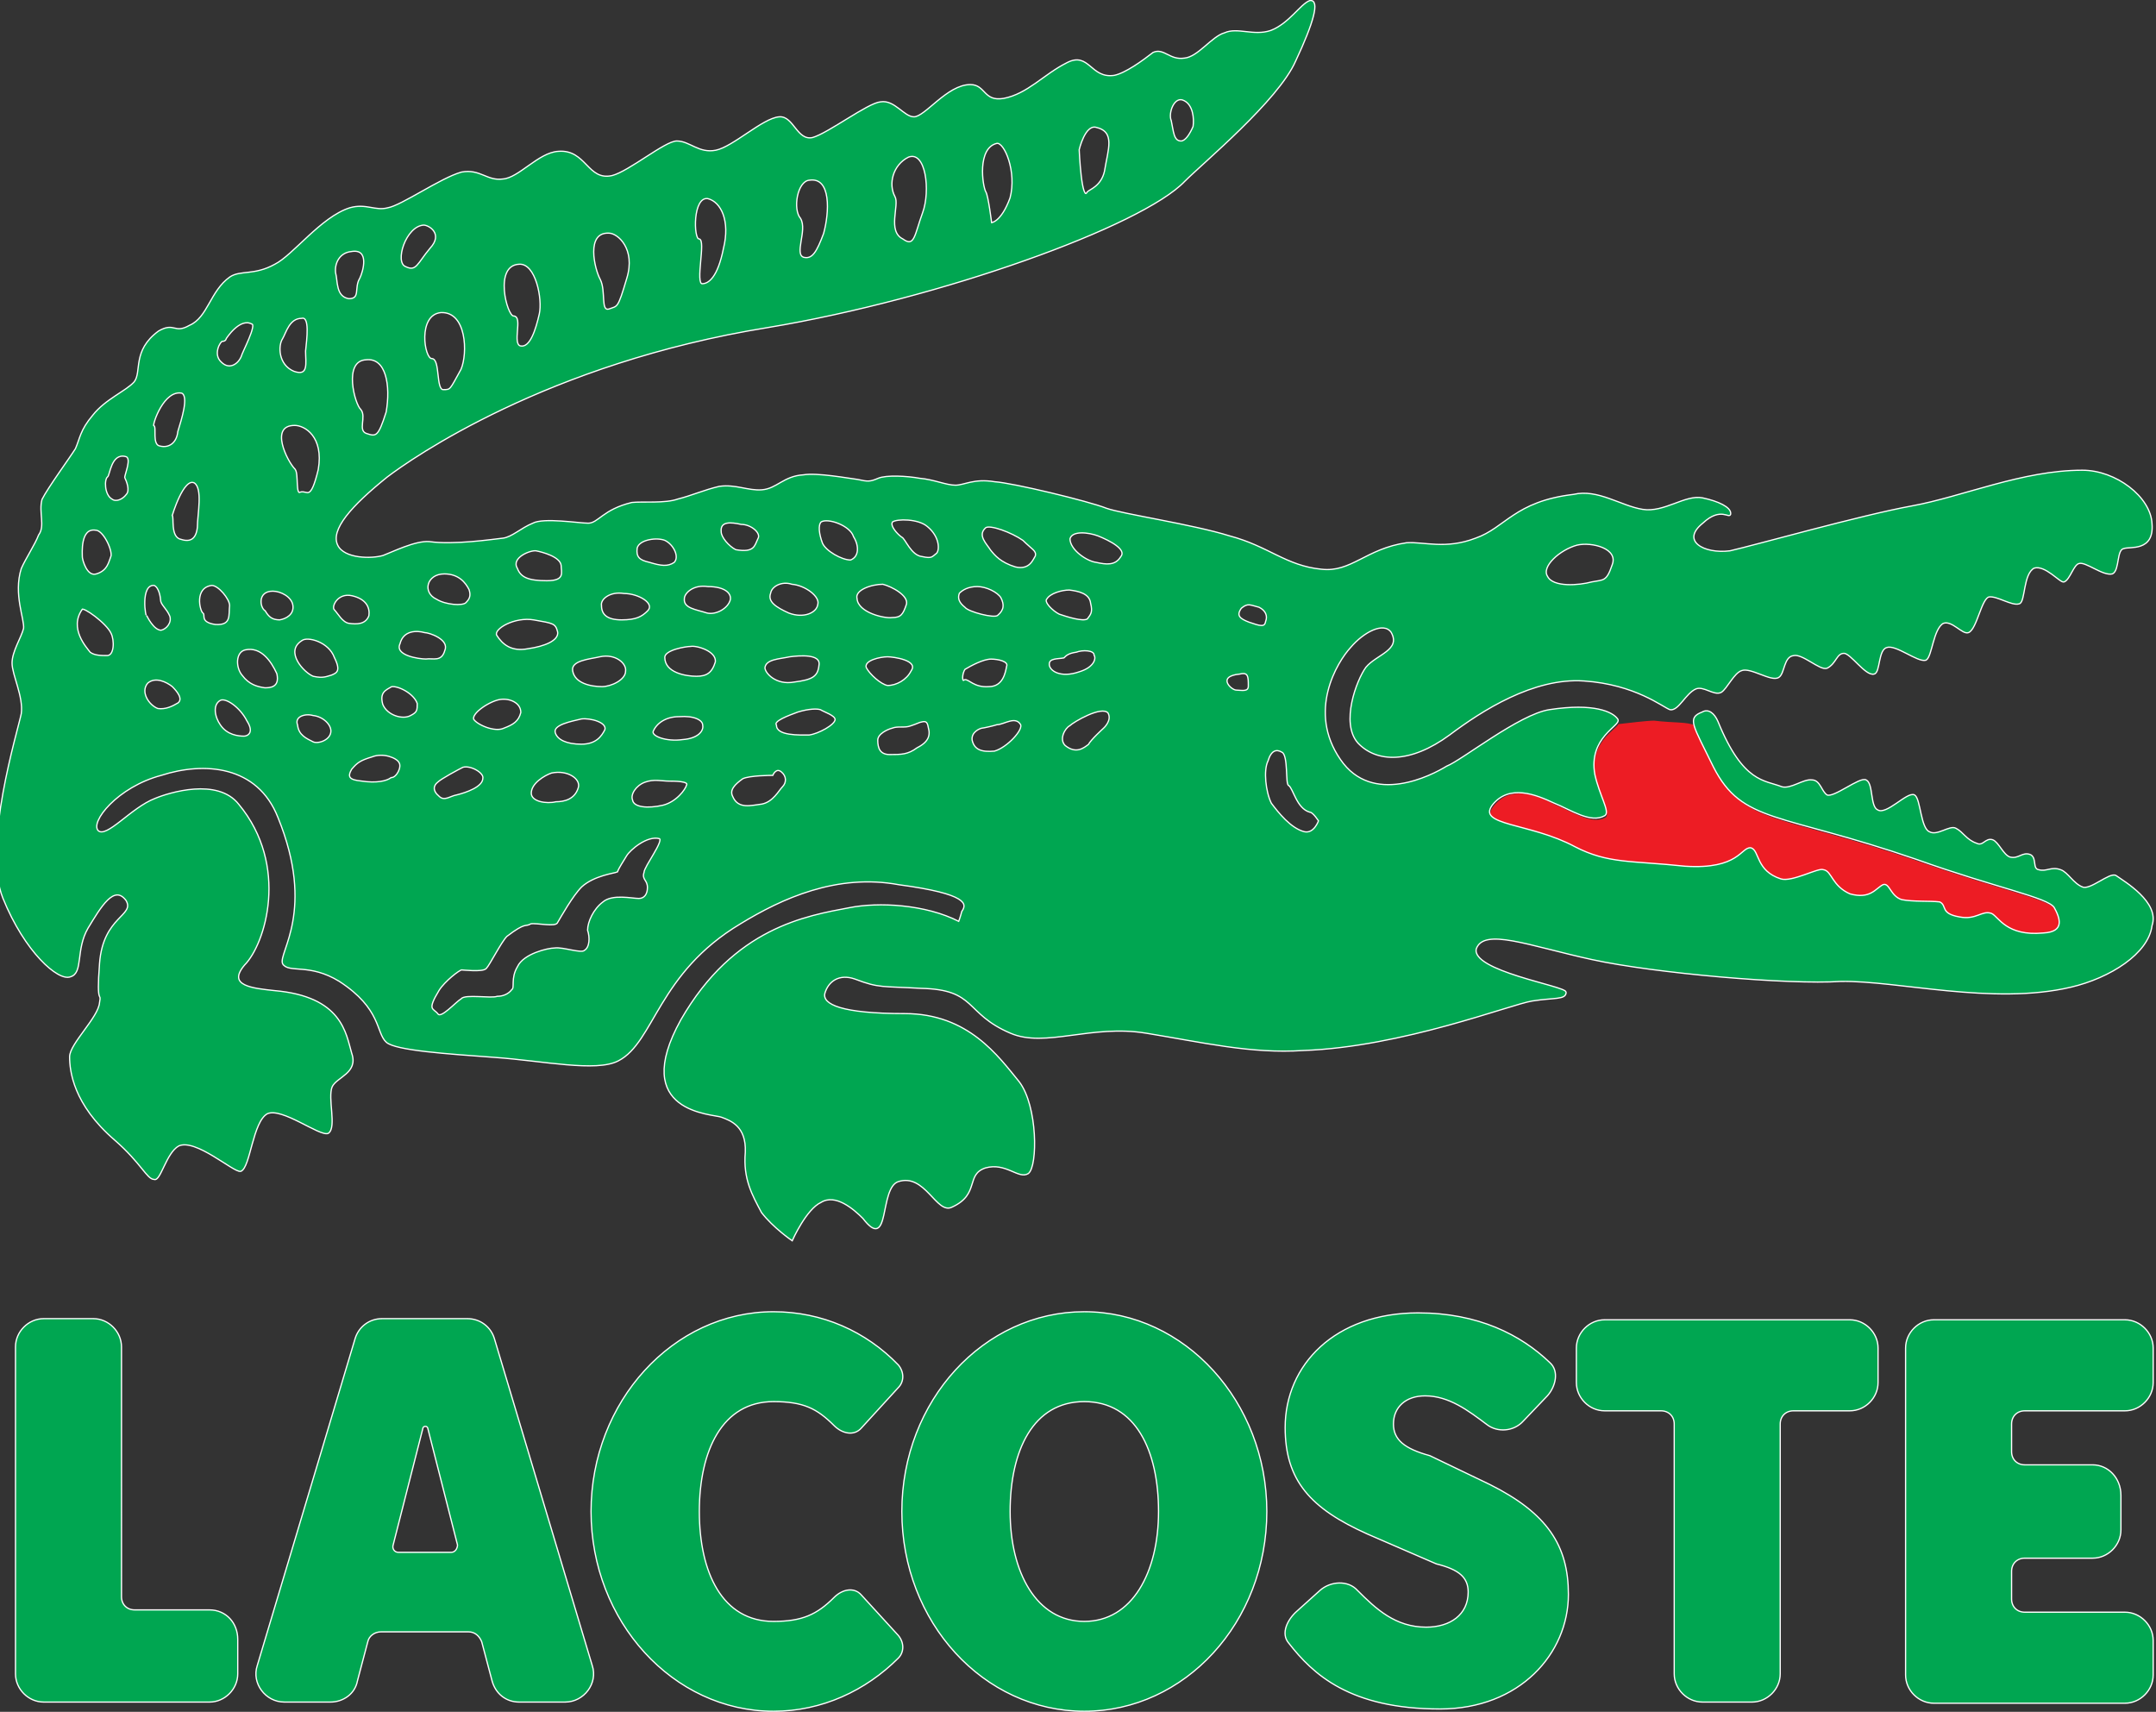 <?xml version="1.0" encoding="utf-8"?>
<!-- Generator: Adobe Illustrator 27.0.0, SVG Export Plug-In . SVG Version: 6.00 Build 0)  -->
<svg version="1.1" id="Layer_1" xmlns="http://www.w3.org/2000/svg" xmlns:xlink="http://www.w3.org/1999/xlink" x="0px" y="0px"
	 viewBox="0 0 187.3 148.7" style="enable-background:new 0 0 187.3 148.7;" xml:space="preserve">
<rect x="0" y="0" width="187.3" height="148.7" fill="#333333" stroke="none"/>
<style type="text/css">
	.st0{fill-rule:evenodd;clip-rule:evenodd;fill:#ED1C24;}
	.st1{fill:none;stroke:#FFFFFF;stroke-width:0.216;stroke-miterlimit:2.613;}
	.st2{fill-rule:evenodd;clip-rule:evenodd;fill:#00A651;}
</style>
<g>
	<path class="st0" d="M143.7,62.6c-0.6,0-2.2,0.2-3.1,0.3c-0.2,0.5-2.6,1.6-2,4.6c0.4,1.8,1.3,3.2,0.9,3.5c-1.2,0.7-2.9-0.5-4.4-1.1
		c-1.5-0.8-3.9-1.8-5.4,0.2c-1.3,1.8,3.3,1.6,7.2,3.7c2.9,1.5,4.9,1.2,9.6,1.7c4.7,0.3,4.9-1.7,5.7-1.6c0.7,0.2,0.4,2,2.6,2.7
		c1,0.3,3.3-1,3.7-0.8c0.7,0.1,0.7,1.4,2.3,2.1c1.8,0.5,2.3-0.5,2.9-0.8c0.5-0.3,0.6,1,1.6,1.3c1,0.2,2.5,0.1,3.3,0.2
		c0.6,0.3,0,1,1.7,1.3c1.5,0.3,2-0.6,2.8-0.3c0.6,0.3,1.3,1.9,4.5,1.7c2-0.2,1.5-1.4,1-2.3c-0.6-0.9-4.9-1.7-12-4.2
		c-11.9-4.1-15.1-3.1-17.6-8c-1-2-1.6-3.1-1.8-3.8C146.6,62.7,145.3,62.8,143.7,62.6L143.7,62.6z"/>
	<path class="st1" d="M183.8,76.1c-0.5-0.3-2.2,1.3-2.9,1c-0.8-0.3-1.3-1.3-1.9-1.5c-0.8-0.3-1.2,0.2-1.9,0c-0.6-0.1-0.2-1-0.7-1.3
		c-0.7-0.3-1,0.4-1.8,0.2c-0.6-0.2-1-1.3-1.5-1.5c-0.6-0.2-0.8,0.6-1.4,0.3c-0.9-0.3-1.2-1-1.8-1.3c-0.5-0.3-1.6,0.7-2.3,0.3
		c-0.8-0.3-0.8-2.9-1.3-3.2c-0.6-0.3-2.4,1.8-3.2,1.3c-0.7-0.3-0.4-2.3-1-2.6c-0.5-0.3-2.8,1.6-3.4,1.3c-0.5-0.3-0.6-1.3-1.3-1.3
		c-0.7-0.1-1.8,0.8-2.6,0.6c-1.5-0.6-3.4-0.3-5.6-5.7c-0.3-0.7-0.8-1.1-1.3-0.8c-1.3,0.5-0.8,1,1,4.7c2.5,4.9,5.7,3.9,17.6,8
		c7,2.5,11.4,3.3,12,4.2c0.5,0.9,1,2.2-1,2.3c-3.2,0.3-3.9-1.4-4.5-1.7c-0.8-0.3-1.3,0.6-2.8,0.3c-1.7-0.3-1.1-1-1.7-1.3
		c-0.8-0.1-2.3,0-3.3-0.2c-1-0.3-1.1-1.5-1.6-1.3c-0.6,0.3-1.1,1.3-2.9,0.8c-1.6-0.7-1.6-2-2.3-2.1c-0.4-0.2-2.7,1.1-3.7,0.8
		c-2.2-0.7-1.9-2.5-2.6-2.7c-0.8-0.1-1,1.9-5.7,1.6c-4.7-0.5-6.7-0.2-9.6-1.7c-3.9-2.1-8.6-1.8-7.2-3.7c1.5-1.9,3.9-0.9,5.4-0.2
		c1.5,0.6,3.2,1.8,4.4,1.1c0.4-0.3-0.5-1.7-0.9-3.5c-0.6-3.3,2.3-4.3,2-4.8c-0.4-0.6-2-1.4-5.9-0.8c-2.6,0.4-7.6,4.4-8.9,4.9
		c-1.3,0.8-6.5,3.5-9.3-0.6c-2.9-4.2-0.3-8.5,0.9-9.8c1.1-1.3,2.9-2.3,3.6-1.3c0.9,1.6-1.3,2-2.2,3.1c-0.8,1.1-2.2,4.8-0.7,6.5
		c1.6,1.7,4.5,1.8,7.9-0.7c2.8-2.1,7.3-5,11.7-4.7c4.5,0.3,6.9,2.3,7.5,2.5c0.7,0.1,1.3-1.4,2.2-1.8c0.7-0.3,1.6,0.6,2.2,0.3
		c0.5-0.3,1.1-1.7,1.8-1.9c0.8-0.3,2.6,1,3.2,0.6c0.5-0.3,0.4-1.8,1.3-1.9c0.8-0.2,2.3,1.3,2.9,1.1c0.8-0.4,0.8-1.3,1.5-1.3
		c0.6,0,1.9,2,2.6,1.8c0.5-0.1,0.3-2.1,1.1-2.3c0.8-0.3,2.7,1.3,3.4,1.1c0.5-0.3,0.6-2.7,1.5-3.2c0.8-0.3,1.7,1,2.2,0.8
		c0.7-0.3,1.1-3,1.8-3.1c0.7-0.1,2,0.8,2.6,0.6c0.5-0.1,0.3-2.6,1.3-3.1c1-0.3,2.3,1.3,2.6,1.2c0.5-0.2,0.8-1.5,1.3-1.6
		c0.6-0.2,2.1,1.1,2.9,0.9c0.6-0.3,0.3-2.1,1-2.2c0.5-0.2,2.6,0.3,2.4-2.1c-0.1-2.3-3.1-4.6-6-4.6c-5.2,0-10.4,2.3-14.8,3.1
		c-4.4,0.8-13.6,3.4-15.8,3.9c-2.3,0.3-4.4-0.9-2.4-2.5c1.6-1.5,2.4-0.3,2.4-0.8c0-0.5-1-1-2.4-1.3c-1.5-0.3-3.3,1.3-5.2,1
		c-1.9-0.3-3.9-1.8-6-1.3c-5.1,0.6-5.9,2.9-8.5,3.8c-2.6,1-4.5,0.3-6,0.4c-3.5,0.5-4.8,2.6-7.4,2.3c-3.1-0.3-4.6-2-8-2.9
		c-3.2-1-9.3-1.9-10.7-2.4c-1.5-0.6-8.1-2.2-9.7-2.3c-1.8-0.3-2.6,0.3-3.4,0.3c-0.8,0-1.9-0.5-3.1-0.6c-1.1-0.2-2.9-0.3-3.6,0
		c-0.7,0.3-0.9,0.3-1.8,0.1c-0.8-0.1-3.5-0.6-4.7-0.4c-1.7,0.1-2.3,1.2-3.6,1.3c-1.2,0.1-2.3-0.5-3.7-0.3c-1.3,0.3-2.4,0.8-3.6,1.1
		c-1.1,0.4-3.1,0.2-4,0.3c-2.5,0.6-2.9,1.8-3.8,1.8c-0.8,0-3.9-0.5-4.8,0c-1,0.4-1.8,1.2-2.6,1.3c-0.9,0.1-4.3,0.6-6.4,0.3
		c-1.2-0.1-3.2,0.9-4,1.2c-1,0.3-3.4,0.3-4-0.9c-0.7-1.4,1.2-3.5,4.3-6c2.1-1.6,13.9-9.9,33.1-13c15-2.5,32.5-8.8,36.2-12.7
		c1.6-1.6,8.1-7,9.6-10.4c1.6-3.4,2.1-5.3,1.3-5.2c-0.8,0.3-1.8,2-3.4,2.6c-1.5,0.5-2.9-0.3-4,0.2c-1.1,0.3-2.3,2.1-3.5,2.2
		c-1.3,0.2-1.8-0.9-2.7-0.5c-0.9,0.7-2.4,1.8-3.4,2c-2.1,0.3-2.2-2.1-4.1-1.1c-2,1-3.4,2.7-5.5,3.1c-1.8,0.3-1.6-1.2-2.9-1.2
		c-2,0-3.9,2.8-4.9,2.8c-0.9,0-1.7-1.5-2.9-1.3c-1.1,0.1-4.5,2.7-5.9,3.1c-1.4,0.3-1.7-1.9-2.9-1.8c-1.4,0.1-4,2.6-5.5,2.9
		c-1.5,0.3-2.3-0.8-3.4-0.8c-1,0-4.1,2.6-5.6,3c-2.2,0.5-2.3-2.3-4.7-2.1c-1.7,0.1-3.4,2.3-4.8,2.4c-1.4,0.2-2-0.9-3.6-0.6
		c-1.8,0.5-5.2,2.9-6.4,3.1c-1.1,0.3-1.9-0.4-3.3,0c-2.5,0.8-4.9,4.1-6.5,4.9c-1.8,1-3,0.5-3.9,1.1c-1.7,1.2-1.9,3.5-3.5,4.2
		c-1.4,0.8-1.3-0.3-2.7,0.5c-2.3,1.7-1.4,3.5-2.1,4.4c-0.7,0.8-2.5,1.5-3.6,2.9c-1.1,1.3-1.1,2-1.5,2.9c-0.5,0.8-2.4,3.4-2.9,4.4
		c-0.3,1.1,0.3,2.3-0.3,3.1c-0.3,0.8-1.1,2-1.5,2.9c-0.7,2.2,0.3,4.4,0.2,5.2c-0.2,0.8-1,2-1,3c0,1,1,2.9,0.8,4.4
		c-0.3,1.5-3.4,11.5-1.6,16c1.9,4.7,4.8,7.2,5.8,6.8c1.1-0.3,0.4-2.3,1.5-4.2c1.1-1.8,2.3-3.9,3.4-2.4c0.8,1.4-2,1.4-2.3,5.5
		c-0.3,3.9,0.2,2.3,0,3.4c-0.1,1.3-2.6,3.6-2.6,4.7c0,1.2,0.3,4.1,3.9,7.2c2.3,2,2.8,3.4,3.4,3.4c0.5,0.2,1-2.3,2.1-2.9
		c1.5-0.7,4.8,2.3,5.4,2.2c0.8-0.3,1-4.3,2.3-5c1.3-0.6,4.6,2,5.3,1.7c0.7-0.5-0.1-3,0.3-4c0.4-0.9,2.3-1.2,1.7-2.9
		c-0.5-1.7-0.8-4.9-6.7-5.4c-1.8-0.2-4.2-0.4-2.6-2.3c1.8-1.8,3.9-8.6-0.5-13.9c-1.8-2.3-6-1-7.2-0.5c-2.1,0.8-4.2,3.5-5,2.8
		c-0.8-0.8,1.7-3.9,5.5-4.9c3.7-1.2,8.4-0.9,10.2,3.7c3.3,8.1,0,11.8,0.4,12.7c0.5,0.8,2.3-0.1,4.9,1.5c3.7,2.4,3.2,4.5,4.1,5.3
		c0.8,0.7,5.3,1,9.4,1.3c4.2,0.3,8.8,1.3,10.7,0.3c3.1-1.6,3.4-7.6,10.6-11.9c3.6-2.2,8.4-4.4,13.8-3.4c6,0.8,6,1.7,5.5,2.4
		c-0.1,0.4-0.3,1-0.3,0.9c-2.9-1.5-7-1.7-9.5-1.2c-3.7,0.7-10,1.7-14.6,9.7c-4.5,8.1,2.8,8.1,3.5,8.4c0.8,0.3,2.2,0.8,2.1,3.1
		c-0.2,2.3,0.6,3.7,1.4,5.2c1,1.3,2.6,2.4,2.6,2.4s1.2-2.7,2.5-3.3c1.3-0.8,2.9,0.6,3.7,1.4c2.3,3,1.3-2.6,3-3.2
		c2.4-0.8,3.4,2.9,4.7,2.2c2.4-1.1,1.1-2.8,2.9-3.4c1.8-0.5,2.9,1,3.7,0.5c0.8-0.6,0.8-5.8-0.8-7.9c-1.8-2.2-4.4-5.9-9.9-5.9
		c-5.5,0-7.2-0.8-7-1.8c0.3-1.1,1.3-1.8,2.7-1.3c2.1,0.8,2.3,0.6,5.7,0.8c4.9,0.1,3.8,2.2,7.8,3.9c3,1.3,7-0.8,11.8,0
		c4.9,0.8,9.1,1.8,13.6,1.5c8.6-0.3,18-4,19.9-4.3c1.9-0.3,2.9-0.1,2.9-0.7c0-0.5-8.3-1.8-7.8-3.8c0.7-1.9,4.6-0.3,10.1,0.9
		c5.5,1.2,17.1,2.2,21.6,1.9c4.9-0.1,13.2,2.1,20,0.5c3.4-0.8,6.7-2.9,7-5.3C187.6,78.4,184.5,76.6,183.8,76.1L183.8,76.1z
		 M137,47.3c1.3-0.3,3.7,0.3,3.1,1.8c-0.5,1.5-0.8,1.3-1.8,1.5c-1.1,0.3-3.4,0.5-3.9-0.5C133.8,49.2,135.5,47.7,137,47.3L137,47.3z
		 M102.9,8.7c0.8,0.4,0.9,1.6,0.8,2.3c-0.3,0.7-0.7,1.3-1.1,1.3c-0.7,0-0.7-0.9-0.9-1.8C101.4,9.8,102,8.2,102.9,8.7L102.9,8.7z
		 M95.2,11c1.8,0.4,1.1,2,0.8,3.9c-0.3,1.3-1.3,1.6-1.5,1.8c-0.6,1.1-0.8-3.7-0.8-3.7S94.2,10.8,95.2,11L95.2,11z M86.6,12.4
		c0.7-0.1,1.8,2.5,1.2,4.8c-0.8,2.2-1.7,2.2-1.7,2.2s-0.3-2.4-0.5-2.7C85.3,16.2,84.8,12.8,86.6,12.4L86.6,12.4z M78.9,13.6
		c1.6-0.6,2,3,1.3,4.9c-0.7,1.9-0.7,3.1-1.8,2.3c-1.4-0.7-0.3-3-0.7-3.7C77.1,16,77.5,14.3,78.9,13.6L78.9,13.6z M70.3,15.6
		c2-0.3,1.8,2.9,1.3,4.7c-0.6,1.6-1,2.3-1.8,2.1c-0.9-0.3,0.3-2.4-0.3-3.4C68.8,18.2,69.2,15.7,70.3,15.6L70.3,15.6z M61.5,17.2
		c1.2,0.3,2,2,1.4,4.4c-0.5,2.5-1.3,3.1-1.9,3.1c-0.7,0,0.3-3.9-0.3-3.9C60.2,20.8,60.1,17,61.5,17.2L61.5,17.2z M52.9,20.2
		c0.8,0,2.4,1.4,1.6,4c-0.8,2.7-0.8,2.4-1.6,2.7c-0.8,0.2-0.3-1.6-0.8-2.6C51.6,23.4,50.8,20.1,52.9,20.2L52.9,20.2z M45.1,22.9
		c1.5-0.1,2.1,3.1,1.8,4.4c-0.3,1.3-0.8,3-1.7,2.8c-0.8-0.2,0.2-2.6-0.6-2.6C44,27.5,42.8,23,45.1,22.9L45.1,22.9z M40.1,32.1
		c-1,1.8-0.9,1.8-1.6,1.8c-0.7,0-0.3-2.7-1-2.7c-0.7,0-1.3-3.9,0.8-4.1C40.6,27,40.7,30.7,40.1,32.1L40.1,32.1z M36.8,19.5
		c0.5,0,1.8,0.8,0.6,2.1c-1.1,1.3-1.2,2.1-2.2,1.6C34.2,22.8,35.2,19.6,36.8,19.5L36.8,19.5z M8.3,46c0.7,0,1.5,1.7,1.4,2.3
		c-0.2,0.5-0.3,1.3-1.3,1.6c-0.9,0.3-1.3-1.3-1.3-1.5C7.1,48.1,6.9,45.8,8.3,46L8.3,46z M9.3,57c-0.5,0-1.1,0-1.5-0.3
		c-0.3-0.4-1.9-2.1-0.7-3.8c0.1-0.3,2.2,1.2,2.6,2.1C10,55.6,10,57,9.3,57L9.3,57z M11,43c-0.3,0.4-0.9,0.7-1.3,0.4
		C9,43,9,41.6,9.3,41.4c0.2-0.1,0.3-2.1,1.6-1.8c0.7,0.1-0.1,1.8,0,1.9C11,41.7,11.4,42.6,11,43L11,43z M66.9,51.5
		c0.1-0.6,1-1.1,1.9-0.8c1.2,0.1,2.5,1.1,2.3,1.8c-0.1,0.8-1.3,1.3-2.6,0.8C67.4,52.8,66.6,52.3,66.9,51.5L66.9,51.5z M68.6,57
		c0.8-0.1,2.8-0.3,2.6,0.8c-0.1,1-0.6,1.3-2.2,1.5c-1.6,0.3-2.6-0.8-2.6-1.3C66.5,57.2,67.7,57.2,68.6,57L68.6,57z M64.4,45.5
		c0.9,0,1.8,0.8,1.5,1.3c-0.3,0.6-0.3,1.3-2,1c-0.6-0.3-1.3-1.1-1.3-1.6C62.5,45.2,63.5,45.3,64.4,45.5L64.4,45.5z M55.3,47.6
		c0.2-0.8,1.8-1,2.5-0.7c0.8,0.4,1.3,1.5,0.8,2c-0.6,0.4-1.2,0.3-2.2,0C55.5,48.7,55.2,48.4,55.3,47.6L55.3,47.6z M54.2,51.5
		c1.3,0,2.8,0.9,2.1,1.6c-0.5,0.5-1,0.8-2.3,0.8c-1.3,0-1.8-0.5-1.8-1.3C52.1,52,53,51.3,54.2,51.5L54.2,51.5z M52.1,57
		c1.4-0.3,2.4,0.6,2.3,1.3c0,0.8-1.3,1.4-2.1,1.4c-1,0-2.4-0.3-2.6-1.4C49.5,57.3,51.3,57.2,52.1,57L52.1,57z M48.2,63.7
		c-0.3-0.8,1.5-1.1,2.3-1.3c0.8-0.1,2.3,0.3,2.1,1c-0.3,0.6-0.8,1.3-2.1,1.3C49.2,64.7,48.4,64.3,48.2,63.7L48.2,63.7z M50.3,68.4
		c-0.3,1.1-1.3,1.3-2,1.3c-0.8,0.2-2.2,0-2.2-0.8c0-0.9,1.2-1.6,1.8-1.8C49.3,66.8,50.5,67.6,50.3,68.4L50.3,68.4z M46.6,47.8
		c0.5,0.1,2.1,0.5,2.2,1.3c0,0.6,0.4,1.4-1.3,1.4c-1.6,0-2.3-0.3-2.6-1.1C44.3,48.4,46.1,47.7,46.6,47.8L46.6,47.8z M46.4,53.8
		c1.7,0.3,1.9,0.3,2.1,1.1c0.1,0.8-1.2,1.3-2.6,1.5c-1.5,0.3-2.3-0.4-2.8-1.2C42.8,54.6,44.7,53.5,46.4,53.8L46.4,53.8z M43.5,60.7
		c0.8-0.1,1.8,0.3,1.8,1.2c-0.2,0.8-0.7,1.1-1.5,1.4c-0.8,0.4-2.4-0.3-2.7-0.8C40.9,61.9,42.6,60.8,43.5,60.7L43.5,60.7z M42,67.6
		c0,0.8-1.5,1.3-2.3,1.5c-0.6,0.1-1.1,0.6-1.6,0.1c-0.6-0.5-0.5-1-0.1-1.3c0.3-0.3,1.8-1.1,2.2-1.3C40.9,66.4,42.1,67.1,42,67.6
		L42,67.6z M38.6,49.8c1.3,0,1.9,0.8,2.2,1.4c0.2,0.6,0,0.9-0.3,1.2c-0.3,0.3-1.8,0.2-2.6-0.3C36.6,51.5,37,49.8,38.6,49.8
		L38.6,49.8z M31.8,31.2c1.8-0.2,2.2,2.3,1.8,4.6c-0.7,2.2-0.9,2.2-1.8,1.9c-0.8-0.3,0-1.5-0.5-2.1C30.8,35.2,29.7,31.3,31.8,31.2
		L31.8,31.2z M30.5,21.8c1.7-0.3,1.1,1.8,0.8,2.4c-0.5,0.8,0.1,1.8-1,1.8c-1.2-0.2-1-1.6-1.2-2.3C29,22.8,29.5,21.9,30.5,21.8
		L30.5,21.8z M24.5,29.4c0.3-0.5,0.6-1.8,1.7-1.8c0.8-0.2,0.5,1.9,0.4,2.9c0,1,0.3,2.3-1.1,1.8C24.1,31.7,24.1,30,24.5,29.4
		L24.5,29.4z M19.3,29.6c0.3,0,0.3-0.2,0.3-0.2s1.2-1.9,2.3-1.3c0.5,0.1-0.8,2.5-0.9,2.9c-0.3,0.7-1.1,1.2-1.8,0.5
		C18.4,30.8,19.1,29.6,19.3,29.6L19.3,29.6z M15.8,34.1c0.7,0.3,0,2.4-0.3,3.4c-0.1,1-0.8,1.5-1.6,1.3c-0.8-0.1-0.3-1.8-0.6-1.8
		C13.2,36.8,14.2,33.8,15.8,34.1L15.8,34.1z M13.4,50.8c0.5,0.2,0.6,1.2,0.6,1.3c0,0.4,0.5,0.7,0.8,1.4c0.2,0.6-0.3,1.2-0.8,1.3
		c-0.7,0-1.3-1.3-1.3-1.3C12.6,53.8,12.1,50.7,13.4,50.8L13.4,50.8z M15.5,61.1c-0.5,0.3-1.1,0.6-1.8,0.5c-0.8-0.3-1.6-1.5-0.9-2.3
		c0.7-0.6,1.7-0.1,2.2,0.3C15.4,60,16,60.7,15.5,61.1L15.5,61.1z M15.7,46.9c-1-0.2-0.6-2.1-0.8-2.1c0,0,1-3.4,2-2.9
		c0.8,0.5,0.3,2.8,0.3,3.9C17.1,46.8,16.6,47.2,15.7,46.9L15.7,46.9z M17.6,53.3c-0.3-0.2-0.8-2.3,0.8-2.5c0.6,0,1.6,1.2,1.6,1.8
		c-0.1,0.8,0.2,1.8-1.3,1.7C17.3,54.1,17.8,53.4,17.6,53.3L17.6,53.3z M21.2,64c-0.5,0-1.5-0.1-2.1-1c-0.5-0.7-0.7-1.8,0-2.2
		c0.5-0.3,1.8,0.6,2.4,1.8C22.2,63.7,21.5,64,21.2,64L21.2,64z M23,59.8c-0.7-0.1-1.4-0.3-2-1.1c-0.6-0.7-0.6-2.1,0.3-2.3
		c1.4-0.3,2.3,1,2.8,2.1C24.4,59.8,23.4,59.8,23,59.8L23,59.8z M24.3,53.9c-0.7,0-1-0.3-1.3-0.8c-0.5-0.3-0.7-1.8,0.7-1.8
		c0.7,0,1.7,0.5,1.8,1.3C25.6,53.4,24.9,53.8,24.3,53.9L24.3,53.9z M25.6,36.9c0.9,0,2.6,1,2.1,3.9c-0.7,2.9-1,1.8-1.6,2
		c-0.5,0.3-0.2-1.6-0.5-2C24.9,40.1,23.3,36.9,25.6,36.9L25.6,36.9z M27.2,64.5c-0.6-0.3-1.3-0.6-1.4-1.5c-0.3-0.8,0.7-1.1,1.4-0.9
		c0.9,0.1,1.6,0.8,1.6,1.4C28.8,64.3,27.7,64.7,27.2,64.5L27.2,64.5z M28.8,58.7c-0.4,0.1-0.7,0.3-1.6,0.1c-0.8-0.3-2.6-2.2-1-3.2
		c0.5-0.4,2.4,0.1,2.9,1.5C29.7,58.3,29.3,58.5,28.8,58.7L28.8,58.7z M29,53c-0.3-0.3,0.3-1.6,1.6-1.3c1.3,0.3,1.6,1.1,1.5,1.8
		c-0.3,0.8-1.1,0.8-1.8,0.7C29.7,54.1,29.3,53.3,29,53L29,53z M34,67.6c-0.4,0.3-1.3,0.5-2.6,0.3c-1.1-0.1-1.3-0.4-0.9-1.1
		c0.5-0.6,0.8-0.8,1.8-1.1c1-0.4,2.2,0.1,2.4,0.5C35,66.6,34.5,67.6,34,67.6L34,67.6z M35.7,62.2c-0.7,0.4-2.1,0-2.5-1
		c-0.3-1.1,0.3-1.3,0.8-1.6c0.6-0.1,2,0.6,2.3,1.5C36.3,61.7,36.3,61.9,35.7,62.2L35.7,62.2z M37,57.3c-0.6,0-2.8-0.3-2.3-1.4
		c0.3-1.2,1.5-1.2,2.2-1c0.4,0,2.2,0.6,1.8,1.6C38.4,57.6,37.6,57.2,37,57.3L37,57.3z M56.3,77.1c0,0.6-0.3,1-0.8,1
		c-0.6,0-2.3-0.4-3.1,0.3c-0.8,0.6-1.3,1.7-1.3,2.4c0.2,0.6,0.2,1.5-0.3,1.8c-0.3,0.3-1.9-0.3-2.6-0.2c-0.6,0-2.7,0.5-3.2,1.6
		c-0.6,1-0.2,1.8-0.5,2c-0.3,0.4-0.8,0.6-1.3,0.6c-0.5,0.2-2.8-0.2-3.1,0.2c-0.5,0.3-1.8,1.8-2.1,1.3c-0.4-0.5-1-0.3,0.1-2.1
		c0.5-0.8,1.8-1.8,2-1.8c0.1,0,1.8,0.2,2.1-0.1c0.3-0.3,1.3-2.3,1.8-2.8c1.7-1.3,1.6-0.8,2.1-1.1c0.5-0.1,2.2,0.3,2.3-0.1
		c0.3-0.5,1.3-2.3,2.1-3.1c1.1-1,2.9-1.2,3.1-1.3c0.1-0.3,0.5-0.9,0.8-1.4c0.3-0.5,1.8-1.8,2.9-1.5c0.5,0.2-1.3,2.5-1.3,3
		C55.8,76.4,56.3,76.4,56.3,77.1L56.3,77.1z M57.6,70c-1.3,0.3-2.6,0.2-2.7-0.5c-0.2-0.5,0.3-1.3,1.1-1.6c0.8-0.3,1.5-0.1,2.1-0.1
		c0.5,0,1.8,0,1.6,0.4C59.6,68.6,58.8,69.7,57.6,70L57.6,70z M59.3,64.3c-1.4,0.2-2.8-0.3-2.6-0.8c0.3-0.7,1.1-1.3,2.3-1.3
		c1.3-0.1,2.1,0.3,2.1,0.8C61.2,63.5,60.7,64.2,59.3,64.3L59.3,64.3z M62.2,57.5c-0.3,1-0.8,1.3-1.7,1.3c-0.9,0-2.8-0.3-2.8-1.7
		c0-0.7,1.9-1,2.3-1C60.5,56,62.3,56.5,62.2,57.5L62.2,57.5z M63.5,52.1c-0.2,0.8-1.3,1.4-2.1,1.2c-0.9-0.3-2.1-0.4-2-1.3
		c0-0.5,0.8-1.3,2.1-1.1C63,50.9,63.6,51.5,63.5,52.1L63.5,52.1z M68,68.4c-0.3,0.3-0.8,1.3-1.8,1.5c-0.9,0.1-2.1,0.5-2.6-0.7
		c-0.3-0.6,0.2-1.1,0.9-1.6c0.6-0.3,2.6-0.3,2.6-0.3s0.3-0.7,0.8-0.3C68.4,67.4,68.4,68,68,68.4L68,68.4z M70.3,63.9
		c-0.8,0-2.9,0.1-2.9-0.9c-0.3-0.4,1.1-0.9,1.9-1.2c1-0.3,1.7-0.3,2-0.2c0.3,0.2,1.3,0.5,1.3,0.9C72.6,63,71.1,63.8,70.3,63.9
		L70.3,63.9z M71.4,47.2c-0.3-0.8-0.4-1.6-0.1-1.9c0.6-0.4,2.6,0.3,2.9,1.3c0.5,0.8,0.5,1.8-0.3,2.1C73.1,48.7,71.7,47.9,71.4,47.2
		L71.4,47.2z M74.4,52c-0.2-0.8,1.3-1.3,2.3-1.3c0.8,0.2,2.3,1,2.1,1.8c-0.3,0.9-0.5,1.2-1.3,1.2C76.9,53.8,74.5,53.3,74.4,52
		L74.4,52z M75.2,58c-0.2-0.7,1.3-1,1.9-1c0.5,0,2.8,0.3,2.1,1.3c-0.4,0.8-1.3,1.3-2.1,1.3C76.5,59.5,75.5,58.6,75.2,58L75.2,58z
		 M79.7,65c-0.8,0.6-1.4,0.6-2.4,0.6c-0.9,0-1.1-0.6-1.1-1.3c0-0.6,0.9-1,1.3-1.1c0.5-0.2,1.1,0,1.6-0.2c0.3-0.1,0.3-0.1,0.8-0.3
		c0.4-0.1,0.7-0.2,0.8,0.5C80.9,63.9,80.7,64.5,79.7,65L79.7,65z M81.4,48.1c-0.4,0.3-0.4,0.5-1.3,0.3c-1-0.1-1.5-1.6-1.8-1.7
		c-0.3-0.2-1.1-1-0.8-1.4c0.4-0.3,2.3-0.3,3.1,0.4C81.7,46.6,81.7,47.8,81.4,48.1L81.4,48.1z M83.3,51.5c0.3-0.3,0.8-0.6,1.6-0.6
		c0.8,0,1.8,0.5,2.1,1c0.3,0.6,0.3,1.1-0.3,1.6c-0.3,0.3-2.6-0.3-2.9-0.7C83.3,52.4,83.1,52,83.3,51.5L83.3,51.5z M83.8,59.1
		c-0.3,0.3-0.3-0.6,0-1c0.5-0.3,1.6-0.9,2.3-0.9c0.6,0,1.6,0.2,1.4,0.7c-0.1,0.5-0.3,1.8-1.6,1.8C84.6,59.8,84.1,59,83.8,59.1
		L83.8,59.1z M86.4,65.3c-1.1,0.1-1.8-0.1-2-1c-0.1-0.8,0.8-1.1,0.9-1.1c0.1,0,1-0.2,1.3-0.3c0.6,0,1.6-0.8,2.1,0
		C89,63.4,87.5,65,86.4,65.3L86.4,65.3z M90,48.3c-0.2,0.3-0.5,1.3-1.8,1c-1.3-0.4-1.8-1-2.2-1.5c-0.3-0.5-1.2-1.3-0.4-2
		c0.4-0.3,2.3,0.4,3.3,1.1C89.7,47.7,90.1,47.8,90,48.3L90,48.3z M90.9,52c0.3-0.5,1.3-0.8,2-0.8c0.8,0.1,1.8,0.3,1.9,1.2
		c0.2,0.8,0,1-0.3,1.4c-0.4,0.3-1.9-0.2-2.5-0.4C91.4,53.1,90.6,52.3,90.9,52L90.9,52z M91.1,57.7c0-0.6,0.8-0.5,1.3-0.6
		c0.2-0.2,0.4-0.4,1.1-0.5c0.5-0.2,1.6-0.2,1.6,0.3c0.2,0.3,0,1.1-1.3,1.5C92.1,59,91.1,58.3,91.1,57.7L91.1,57.7z M95.9,63.3
		c0,0-1.1,1-1.3,1.4c-0.4,0.3-1.1,0.9-2.1,0.1c-0.6-0.6,0-1.6,0.4-1.8c0.3-0.3,2.8-1.8,3.4-1.1C96.7,62.6,95.9,63.3,95.9,63.3
		L95.9,63.3z M97.4,48.4c-0.5,0.8-1.3,0.7-2.2,0.5c-0.8-0.1-2.3-1.1-2.3-2.1c0.2-0.8,1.7-0.6,2.5-0.3C96.4,46.9,98,47.7,97.4,48.4
		L97.4,48.4z M107.4,60c-0.5,0-1.8-1.3,0.3-1.5c0.8-0.2,0.8,0.3,0.8,1.1C108.5,60.2,107.8,60,107.4,60L107.4,60z M108.5,54.1
		c-0.8-0.3-1.2-0.6-0.7-1.3c0.6-0.5,0.8-0.3,1.6-0.1c0.6,0.3,0.8,0.8,0.6,1.3C109.9,54.6,109.4,54.4,108.5,54.1L108.5,54.1z
		 M113.3,72.3c-1.2-0.3-2.3-1.7-2.9-2.5c-0.5-1-0.7-2.9-0.3-3.7c0.3-1,0.8-1.1,1.3-0.8c0.6,0.3,0.3,2.9,0.6,2.9
		c0.4,0.3,0.7,2,1.8,2.3c0.3,0,0.8,0.8,0.8,0.8S114.2,72.5,113.3,72.3L113.3,72.3z"/>
	<path class="st2" d="M183.8,76.1c-0.5-0.3-2.2,1.3-2.9,1c-0.8-0.3-1.3-1.3-1.9-1.5c-0.8-0.3-1.2,0.2-1.9,0c-0.6-0.1-0.2-1-0.7-1.3
		c-0.7-0.3-1,0.4-1.8,0.2c-0.6-0.2-1-1.3-1.5-1.5c-0.6-0.2-0.8,0.6-1.4,0.3c-0.9-0.3-1.2-1-1.8-1.3c-0.5-0.3-1.6,0.7-2.3,0.3
		c-0.8-0.3-0.8-2.9-1.3-3.2c-0.6-0.3-2.4,1.8-3.2,1.3c-0.7-0.3-0.4-2.3-1-2.6c-0.5-0.3-2.8,1.6-3.4,1.3c-0.5-0.3-0.6-1.3-1.3-1.3
		c-0.7-0.1-1.8,0.8-2.6,0.6c-1.5-0.6-3.4-0.3-5.6-5.7c-0.3-0.7-0.8-1.1-1.3-0.8c-1.3,0.5-0.8,1,1,4.7c2.5,4.9,5.7,3.9,17.6,8
		c7,2.5,11.4,3.3,12,4.2c0.5,0.9,1,2.2-1,2.3c-3.2,0.3-3.9-1.4-4.5-1.7c-0.8-0.3-1.3,0.6-2.8,0.3c-1.7-0.3-1.1-1-1.7-1.3
		c-0.8-0.1-2.3,0-3.3-0.2c-1-0.3-1.1-1.5-1.6-1.3c-0.6,0.3-1.1,1.3-2.9,0.8c-1.6-0.7-1.6-2-2.3-2.1c-0.4-0.2-2.7,1.1-3.7,0.8
		c-2.2-0.7-1.9-2.5-2.6-2.7c-0.8-0.1-1,1.9-5.7,1.6c-4.7-0.5-6.7-0.2-9.6-1.7c-3.9-2.1-8.6-1.8-7.2-3.7c1.5-1.9,3.9-0.9,5.4-0.2
		c1.5,0.6,3.2,1.8,4.4,1.1c0.4-0.3-0.5-1.7-0.9-3.5c-0.6-3.3,2.3-4.3,2-4.8c-0.4-0.6-2-1.4-5.9-0.8c-2.6,0.4-7.6,4.4-8.9,4.9
		c-1.3,0.8-6.5,3.5-9.3-0.6c-2.9-4.2-0.3-8.5,0.9-9.8c1.1-1.3,2.9-2.3,3.6-1.3c0.9,1.6-1.3,2-2.2,3.1c-0.8,1.1-2.2,4.8-0.7,6.5
		c1.6,1.7,4.5,1.8,7.9-0.7c2.8-2.1,7.3-5,11.7-4.7c4.5,0.3,6.9,2.3,7.5,2.5c0.7,0.1,1.3-1.4,2.2-1.8c0.7-0.3,1.6,0.6,2.2,0.3
		c0.5-0.3,1.1-1.7,1.8-1.9c0.8-0.3,2.6,1,3.2,0.6c0.5-0.3,0.4-1.8,1.3-1.9c0.8-0.2,2.3,1.3,2.9,1.1c0.8-0.4,0.8-1.3,1.5-1.3
		c0.6,0,1.9,2,2.6,1.8c0.5-0.1,0.3-2.1,1.1-2.3c0.8-0.3,2.7,1.3,3.4,1.1c0.5-0.3,0.6-2.7,1.5-3.2c0.8-0.3,1.7,1,2.2,0.8
		c0.7-0.3,1.1-3,1.8-3.1c0.7-0.1,2,0.8,2.6,0.6c0.5-0.1,0.3-2.6,1.3-3.1c1-0.3,2.3,1.3,2.6,1.2c0.5-0.2,0.8-1.5,1.3-1.6
		c0.6-0.2,2.1,1.1,2.9,0.9c0.6-0.3,0.3-2.1,1-2.2c0.5-0.2,2.6,0.3,2.4-2.1c-0.1-2.3-3.1-4.6-6-4.6c-5.2,0-10.4,2.3-14.8,3.1
		c-4.4,0.8-13.6,3.4-15.8,3.9c-2.3,0.3-4.4-0.9-2.4-2.5c1.6-1.5,2.4-0.3,2.4-0.8c0-0.5-1-1-2.4-1.3c-1.5-0.3-3.3,1.3-5.2,1
		c-1.9-0.3-3.9-1.8-6-1.3c-5.1,0.6-5.9,2.9-8.5,3.8c-2.6,1-4.5,0.3-6,0.4c-3.5,0.5-4.8,2.6-7.4,2.3c-3.1-0.3-4.6-2-8-2.9
		c-3.2-1-9.3-1.9-10.7-2.4c-1.5-0.6-8.1-2.2-9.7-2.3c-1.8-0.3-2.6,0.3-3.4,0.3c-0.8,0-1.9-0.5-3.1-0.6c-1.1-0.2-2.9-0.3-3.6,0
		c-0.7,0.3-0.9,0.3-1.8,0.1c-0.8-0.1-3.5-0.6-4.7-0.4c-1.7,0.1-2.3,1.2-3.6,1.3c-1.2,0.1-2.3-0.5-3.7-0.3c-1.3,0.3-2.4,0.8-3.6,1.1
		c-1.1,0.4-3.1,0.2-4,0.3c-2.5,0.6-2.9,1.8-3.8,1.8c-0.8,0-3.9-0.5-4.8,0c-1,0.4-1.8,1.2-2.6,1.3c-0.9,0.1-4.3,0.6-6.4,0.3
		c-1.2-0.1-3.2,0.9-4,1.2c-1,0.3-3.4,0.3-4-0.9c-0.7-1.4,1.2-3.5,4.3-6c2.1-1.6,13.9-9.9,33.1-13c15-2.5,32.5-8.8,36.2-12.7
		c1.6-1.6,8.1-7,9.6-10.4c1.6-3.4,2.1-5.3,1.3-5.2c-0.8,0.3-1.8,2-3.4,2.6c-1.5,0.5-2.9-0.3-4,0.2c-1.1,0.3-2.3,2.1-3.5,2.2
		c-1.3,0.2-1.8-0.9-2.7-0.5c-0.9,0.7-2.4,1.8-3.4,2c-2.1,0.3-2.2-2.1-4.1-1.1c-2,1-3.4,2.7-5.5,3.1c-1.8,0.3-1.6-1.2-2.9-1.2
		c-2,0-3.9,2.8-4.9,2.8c-0.9,0-1.7-1.5-2.9-1.3c-1.1,0.1-4.5,2.7-5.9,3.1c-1.4,0.3-1.7-1.9-2.9-1.8c-1.4,0.1-4,2.6-5.5,2.9
		c-1.5,0.3-2.3-0.8-3.4-0.8c-1,0-4.1,2.6-5.6,3c-2.2,0.5-2.3-2.3-4.7-2.1c-1.7,0.1-3.4,2.3-4.8,2.4c-1.4,0.2-2-0.9-3.6-0.6
		c-1.8,0.5-5.2,2.9-6.4,3.1c-1.1,0.3-1.9-0.4-3.3,0c-2.5,0.8-4.9,4.1-6.5,4.9c-1.8,1-3,0.5-3.9,1.1c-1.7,1.2-1.9,3.5-3.5,4.2
		c-1.4,0.8-1.3-0.3-2.7,0.5c-2.3,1.7-1.4,3.5-2.1,4.4c-0.7,0.8-2.5,1.5-3.6,2.9c-1.1,1.3-1.1,2-1.5,2.9c-0.5,0.8-2.4,3.4-2.9,4.4
		c-0.3,1.1,0.3,2.3-0.3,3.1c-0.3,0.8-1.1,2-1.5,2.9c-0.7,2.2,0.3,4.4,0.2,5.2c-0.2,0.8-1,2-1,3c0,1,1,2.9,0.8,4.4
		c-0.3,1.5-3.4,11.5-1.6,16c1.9,4.7,4.8,7.2,5.8,6.8c1.1-0.3,0.4-2.3,1.5-4.2c1.1-1.8,2.3-3.9,3.4-2.4c0.8,1.4-2,1.4-2.3,5.5
		c-0.3,3.9,0.2,2.3,0,3.4c-0.1,1.3-2.6,3.6-2.6,4.7c0,1.2,0.3,4.1,3.9,7.2c2.3,2,2.8,3.4,3.4,3.4c0.5,0.2,1-2.3,2.1-2.9
		c1.5-0.7,4.8,2.3,5.4,2.2c0.8-0.3,1-4.3,2.3-5c1.3-0.6,4.6,2,5.3,1.7c0.7-0.5-0.1-3,0.3-4c0.4-0.9,2.3-1.2,1.7-2.9
		c-0.5-1.7-0.8-4.9-6.7-5.4c-1.8-0.2-4.2-0.4-2.6-2.3c1.8-1.8,3.9-8.6-0.5-13.9c-1.8-2.3-6-1-7.2-0.5c-2.1,0.8-4.2,3.5-5,2.8
		c-0.8-0.8,1.7-3.9,5.5-4.9c3.7-1.2,8.4-0.9,10.2,3.7c3.3,8.1,0,11.8,0.4,12.7c0.5,0.8,2.3-0.1,4.9,1.5c3.7,2.4,3.2,4.5,4.1,5.3
		c0.8,0.7,5.3,1,9.4,1.3c4.2,0.3,8.8,1.3,10.7,0.3c3.1-1.6,3.4-7.6,10.6-11.9c3.6-2.2,8.4-4.4,13.8-3.4c6,0.8,6,1.7,5.5,2.4
		c-0.1,0.4-0.3,1-0.3,0.9c-2.9-1.5-7-1.7-9.5-1.2c-3.7,0.7-10,1.7-14.6,9.7c-4.5,8.1,2.8,8.1,3.5,8.4c0.8,0.3,2.2,0.8,2.1,3.1
		c-0.2,2.3,0.6,3.7,1.4,5.2c1,1.3,2.6,2.4,2.6,2.4s1.2-2.7,2.5-3.3c1.3-0.8,2.9,0.6,3.7,1.4c2.3,3,1.3-2.6,3-3.2
		c2.4-0.8,3.4,2.9,4.7,2.2c2.4-1.1,1.1-2.8,2.9-3.4c1.8-0.5,2.9,1,3.7,0.5c0.8-0.6,0.8-5.8-0.8-7.9c-1.8-2.2-4.4-5.9-9.9-5.9
		c-5.5,0-7.2-0.8-7-1.8c0.3-1.1,1.3-1.8,2.7-1.3c2.1,0.8,2.3,0.6,5.7,0.8c4.9,0.1,3.8,2.2,7.8,3.9c3,1.3,7-0.8,11.8,0
		c4.9,0.8,9.1,1.8,13.6,1.5c8.6-0.3,18-4,19.9-4.3c1.9-0.3,2.9-0.1,2.9-0.7c0-0.5-8.3-1.8-7.8-3.8c0.7-1.9,4.6-0.3,10.1,0.9
		c5.5,1.2,17.1,2.2,21.6,1.9c4.9-0.1,13.2,2.1,20,0.5c3.4-0.8,6.7-2.9,7-5.3C187.6,78.4,184.5,76.6,183.8,76.1L183.8,76.1z
		 M137,47.3c1.3-0.3,3.7,0.3,3.1,1.8c-0.5,1.5-0.8,1.3-1.8,1.5c-1.1,0.3-3.4,0.5-3.9-0.5C133.8,49.2,135.5,47.7,137,47.3L137,47.3z
		 M102.9,8.7c0.8,0.4,0.9,1.6,0.8,2.3c-0.3,0.7-0.7,1.3-1.1,1.3c-0.7,0-0.7-0.9-0.9-1.8C101.4,9.8,102,8.2,102.9,8.7L102.9,8.7z
		 M95.2,11c1.8,0.4,1.1,2,0.8,3.9c-0.3,1.3-1.3,1.6-1.5,1.8c-0.6,1.1-0.8-3.7-0.8-3.7S94.2,10.8,95.2,11L95.2,11z M86.6,12.4
		c0.7-0.1,1.8,2.5,1.2,4.8c-0.8,2.2-1.7,2.2-1.7,2.2s-0.3-2.4-0.5-2.7C85.3,16.2,84.8,12.8,86.6,12.4L86.6,12.4z M78.9,13.6
		c1.6-0.6,2,3,1.3,4.9c-0.7,1.9-0.7,3.1-1.8,2.3c-1.4-0.7-0.3-3-0.7-3.7C77.1,16,77.5,14.3,78.9,13.6L78.9,13.6z M70.3,15.6
		c2-0.3,1.8,2.9,1.3,4.7c-0.6,1.6-1,2.3-1.8,2.1c-0.9-0.3,0.3-2.4-0.3-3.4C68.8,18.2,69.2,15.7,70.3,15.6L70.3,15.6z M61.5,17.2
		c1.2,0.3,2,2,1.4,4.4c-0.5,2.5-1.3,3.1-1.9,3.1c-0.7,0,0.3-3.9-0.3-3.9C60.2,20.8,60.1,17,61.5,17.2L61.5,17.2z M52.9,20.2
		c0.8,0,2.4,1.4,1.6,4c-0.8,2.7-0.8,2.4-1.6,2.7c-0.8,0.2-0.3-1.6-0.8-2.6C51.6,23.4,50.8,20.1,52.9,20.2L52.9,20.2z M45.1,22.9
		c1.5-0.1,2.1,3.1,1.8,4.4c-0.3,1.3-0.8,3-1.7,2.8c-0.8-0.2,0.2-2.6-0.6-2.6C44,27.5,42.8,23,45.1,22.9L45.1,22.9z M40.1,32.1
		c-1,1.8-0.9,1.8-1.6,1.8c-0.7,0-0.3-2.7-1-2.7c-0.7,0-1.3-3.9,0.8-4.1C40.6,27,40.7,30.7,40.1,32.1L40.1,32.1z M36.8,19.5
		c0.5,0,1.8,0.8,0.6,2.1c-1.1,1.3-1.2,2.1-2.2,1.6C34.2,22.8,35.2,19.6,36.8,19.5L36.8,19.5z M8.3,46c0.7,0,1.5,1.7,1.4,2.3
		c-0.2,0.5-0.3,1.3-1.3,1.6c-0.9,0.3-1.3-1.3-1.3-1.5C7.1,48.1,6.9,45.8,8.3,46L8.3,46z M9.3,57c-0.5,0-1.1,0-1.5-0.3
		c-0.3-0.4-1.9-2.1-0.7-3.8c0.1-0.3,2.2,1.2,2.6,2.1C10,55.6,10,57,9.3,57L9.3,57z M11,43c-0.3,0.4-0.9,0.7-1.3,0.4
		C9,43,9,41.6,9.3,41.4c0.2-0.1,0.3-2.1,1.6-1.8c0.7,0.1-0.1,1.8,0,1.9C11,41.7,11.4,42.6,11,43L11,43z M66.9,51.5
		c0.1-0.6,1-1.1,1.9-0.8c1.2,0.1,2.5,1.1,2.3,1.8c-0.1,0.8-1.3,1.3-2.6,0.8C67.4,52.8,66.6,52.3,66.9,51.5L66.9,51.5z M68.6,57
		c0.8-0.1,2.8-0.3,2.6,0.8c-0.1,1-0.6,1.3-2.2,1.5c-1.6,0.3-2.6-0.8-2.6-1.3C66.5,57.2,67.7,57.2,68.6,57L68.6,57z M64.4,45.5
		c0.9,0,1.8,0.8,1.5,1.3c-0.3,0.6-0.3,1.3-2,1c-0.6-0.3-1.3-1.1-1.3-1.6C62.5,45.2,63.5,45.3,64.4,45.5L64.4,45.5z M55.3,47.6
		c0.2-0.8,1.8-1,2.5-0.7c0.8,0.4,1.3,1.5,0.8,2c-0.6,0.4-1.2,0.3-2.2,0C55.5,48.7,55.2,48.4,55.3,47.6L55.3,47.6z M54.2,51.5
		c1.3,0,2.8,0.9,2.1,1.6c-0.5,0.5-1,0.8-2.3,0.8c-1.3,0-1.8-0.5-1.8-1.3C52.1,52,53,51.3,54.2,51.5L54.2,51.5z M52.1,57
		c1.4-0.3,2.4,0.6,2.3,1.3c0,0.8-1.3,1.4-2.1,1.4c-1,0-2.4-0.3-2.6-1.4C49.5,57.3,51.3,57.2,52.1,57L52.1,57z M48.2,63.7
		c-0.3-0.8,1.5-1.1,2.3-1.3c0.8-0.1,2.3,0.3,2.1,1c-0.3,0.6-0.8,1.3-2.1,1.3C49.2,64.7,48.4,64.3,48.2,63.7L48.2,63.7z M50.3,68.4
		c-0.3,1.1-1.3,1.3-2,1.3c-0.8,0.2-2.2,0-2.2-0.8c0-0.9,1.2-1.6,1.8-1.8C49.3,66.8,50.5,67.6,50.3,68.4L50.3,68.4z M46.6,47.8
		c0.5,0.1,2.1,0.5,2.2,1.3c0,0.6,0.4,1.4-1.3,1.4c-1.6,0-2.3-0.3-2.6-1.1C44.3,48.4,46.1,47.7,46.6,47.8L46.6,47.8z M46.4,53.8
		c1.7,0.3,1.9,0.3,2.1,1.1c0.1,0.8-1.2,1.3-2.6,1.5c-1.5,0.3-2.3-0.4-2.8-1.2C42.8,54.6,44.7,53.5,46.4,53.8L46.4,53.8z M43.5,60.7
		c0.8-0.1,1.8,0.3,1.8,1.2c-0.2,0.8-0.7,1.1-1.5,1.4c-0.8,0.4-2.4-0.3-2.7-0.8C40.9,61.9,42.6,60.8,43.5,60.7L43.5,60.7z M42,67.6
		c0,0.8-1.5,1.3-2.3,1.5c-0.6,0.1-1.1,0.6-1.6,0.1c-0.6-0.5-0.5-1-0.1-1.3c0.3-0.3,1.8-1.1,2.2-1.3C40.9,66.4,42.1,67.1,42,67.6
		L42,67.6z M38.6,49.8c1.3,0,1.9,0.8,2.2,1.4c0.2,0.6,0,0.9-0.3,1.2c-0.3,0.3-1.8,0.2-2.6-0.3C36.6,51.5,37,49.8,38.6,49.8
		L38.6,49.8z M31.8,31.2c1.8-0.2,2.2,2.3,1.8,4.6c-0.7,2.2-0.9,2.2-1.8,1.9c-0.8-0.3,0-1.5-0.5-2.1C30.8,35.2,29.7,31.3,31.8,31.2
		L31.8,31.2z M30.5,21.8c1.7-0.3,1.1,1.8,0.8,2.4c-0.5,0.8,0.1,1.8-1,1.8c-1.2-0.2-1-1.6-1.2-2.3C29,22.8,29.5,21.9,30.5,21.8
		L30.5,21.8z M24.5,29.4c0.3-0.5,0.6-1.8,1.7-1.8c0.8-0.2,0.5,1.9,0.4,2.9c0,1,0.3,2.3-1.1,1.8C24.1,31.7,24.1,30,24.5,29.4
		L24.5,29.4z M19.3,29.6c0.3,0,0.3-0.2,0.3-0.2s1.2-1.9,2.3-1.3c0.5,0.1-0.8,2.5-0.9,2.9c-0.3,0.7-1.1,1.2-1.8,0.5
		C18.4,30.8,19.1,29.6,19.3,29.6L19.3,29.6z M15.8,34.1c0.7,0.3,0,2.4-0.3,3.4c-0.1,1-0.8,1.5-1.6,1.3c-0.8-0.1-0.3-1.8-0.6-1.8
		C13.2,36.8,14.2,33.8,15.8,34.1L15.8,34.1z M13.4,50.8c0.5,0.2,0.6,1.2,0.6,1.3c0,0.4,0.5,0.7,0.8,1.4c0.2,0.6-0.3,1.2-0.8,1.3
		c-0.7,0-1.3-1.3-1.3-1.3C12.6,53.8,12.1,50.7,13.4,50.8L13.4,50.8z M15.5,61.1c-0.5,0.3-1.1,0.6-1.8,0.5c-0.8-0.3-1.6-1.5-0.9-2.3
		c0.7-0.6,1.7-0.1,2.2,0.3C15.4,60,16,60.7,15.5,61.1L15.5,61.1z M15.7,46.9c-1-0.2-0.6-2.1-0.8-2.1c0,0,1-3.4,2-2.9
		c0.8,0.5,0.3,2.8,0.3,3.9C17.1,46.8,16.6,47.2,15.7,46.9L15.7,46.9z M17.6,53.3c-0.3-0.2-0.8-2.3,0.8-2.5c0.6,0,1.6,1.2,1.6,1.8
		c-0.1,0.8,0.2,1.8-1.3,1.7C17.3,54.1,17.8,53.4,17.6,53.3L17.6,53.3z M21.2,64c-0.5,0-1.5-0.1-2.1-1c-0.5-0.7-0.7-1.8,0-2.2
		c0.5-0.3,1.8,0.6,2.4,1.8C22.2,63.7,21.5,64,21.2,64L21.2,64z M23,59.8c-0.7-0.1-1.4-0.3-2-1.1c-0.6-0.7-0.6-2.1,0.3-2.3
		c1.4-0.3,2.3,1,2.8,2.1C24.4,59.8,23.4,59.8,23,59.8L23,59.8z M24.3,53.9c-0.7,0-1-0.3-1.3-0.8c-0.5-0.3-0.7-1.8,0.7-1.8
		c0.7,0,1.7,0.5,1.8,1.3C25.6,53.4,24.9,53.8,24.3,53.9L24.3,53.9z M25.6,36.9c0.9,0,2.6,1,2.1,3.9c-0.7,2.9-1,1.8-1.6,2
		c-0.5,0.3-0.2-1.6-0.5-2C24.9,40.1,23.3,36.9,25.6,36.9L25.6,36.9z M27.2,64.5c-0.6-0.3-1.3-0.6-1.4-1.5c-0.3-0.8,0.7-1.1,1.4-0.9
		c0.9,0.1,1.6,0.8,1.6,1.4C28.8,64.3,27.7,64.7,27.2,64.5L27.2,64.5z M28.8,58.7c-0.4,0.1-0.7,0.3-1.6,0.1c-0.8-0.3-2.6-2.2-1-3.2
		c0.5-0.4,2.4,0.1,2.9,1.5C29.7,58.3,29.3,58.5,28.8,58.7L28.8,58.7z M29,53c-0.3-0.3,0.3-1.6,1.6-1.3c1.3,0.3,1.6,1.1,1.5,1.8
		c-0.3,0.8-1.1,0.8-1.8,0.7C29.7,54.1,29.3,53.3,29,53L29,53z M34,67.6c-0.4,0.3-1.3,0.5-2.6,0.3c-1.1-0.1-1.3-0.4-0.9-1.1
		c0.5-0.6,0.8-0.8,1.8-1.1c1-0.4,2.2,0.1,2.4,0.5C35,66.6,34.5,67.6,34,67.6L34,67.6z M35.7,62.2c-0.7,0.4-2.1,0-2.5-1
		c-0.3-1.1,0.3-1.3,0.8-1.6c0.6-0.1,2,0.6,2.3,1.5C36.3,61.7,36.3,61.9,35.7,62.2L35.7,62.2z M37,57.3c-0.6,0-2.8-0.3-2.3-1.4
		c0.3-1.2,1.5-1.2,2.2-1c0.4,0,2.2,0.6,1.8,1.6C38.4,57.6,37.6,57.2,37,57.3L37,57.3z M56.3,77.1c0,0.6-0.3,1-0.8,1
		c-0.6,0-2.3-0.4-3.1,0.3c-0.8,0.6-1.3,1.7-1.3,2.4c0.2,0.6,0.2,1.5-0.3,1.8c-0.3,0.3-1.9-0.3-2.6-0.2c-0.6,0-2.7,0.5-3.2,1.6
		c-0.6,1-0.2,1.8-0.5,2c-0.3,0.4-0.8,0.6-1.3,0.6c-0.5,0.2-2.8-0.2-3.1,0.2c-0.5,0.3-1.8,1.8-2.1,1.3c-0.4-0.5-1-0.3,0.1-2.1
		c0.5-0.8,1.8-1.8,2-1.8c0.1,0,1.8,0.2,2.1-0.1c0.3-0.3,1.3-2.3,1.8-2.8c1.7-1.3,1.6-0.8,2.1-1.1c0.5-0.1,2.2,0.3,2.3-0.1
		c0.3-0.5,1.3-2.3,2.1-3.1c1.1-1,2.9-1.2,3.1-1.3c0.1-0.3,0.5-0.9,0.8-1.4c0.3-0.5,1.8-1.8,2.9-1.5c0.5,0.2-1.3,2.5-1.3,3
		C55.8,76.4,56.3,76.4,56.3,77.1L56.3,77.1z M57.6,70c-1.3,0.3-2.6,0.2-2.7-0.5c-0.2-0.5,0.3-1.3,1.1-1.6c0.8-0.3,1.5-0.1,2.1-0.1
		c0.5,0,1.8,0,1.6,0.4C59.6,68.6,58.8,69.7,57.6,70L57.6,70z M59.3,64.3c-1.4,0.2-2.8-0.3-2.6-0.8c0.3-0.7,1.1-1.3,2.3-1.3
		c1.3-0.1,2.1,0.3,2.1,0.8C61.2,63.5,60.7,64.2,59.3,64.3L59.3,64.3z M62.2,57.5c-0.3,1-0.8,1.3-1.7,1.3c-0.9,0-2.8-0.3-2.8-1.7
		c0-0.7,1.9-1,2.3-1C60.5,56,62.3,56.5,62.2,57.5L62.2,57.5z M63.5,52.1c-0.2,0.8-1.3,1.4-2.1,1.2c-0.9-0.3-2.1-0.4-2-1.3
		c0-0.5,0.8-1.3,2.1-1.1C63,50.9,63.6,51.5,63.5,52.1L63.5,52.1z M68,68.4c-0.3,0.3-0.8,1.3-1.8,1.5c-0.9,0.1-2.1,0.5-2.6-0.7
		c-0.3-0.6,0.2-1.1,0.9-1.6c0.6-0.3,2.6-0.3,2.6-0.3s0.3-0.7,0.8-0.3C68.4,67.4,68.4,68,68,68.4L68,68.4z M70.3,63.9
		c-0.8,0-2.9,0.1-2.9-0.9c-0.3-0.4,1.1-0.9,1.9-1.2c1-0.3,1.7-0.3,2-0.2c0.3,0.2,1.3,0.5,1.3,0.9C72.6,63,71.1,63.8,70.3,63.9
		L70.3,63.9z M71.4,47.2c-0.3-0.8-0.4-1.6-0.1-1.9c0.6-0.4,2.6,0.3,2.9,1.3c0.5,0.8,0.5,1.8-0.3,2.1C73.1,48.7,71.7,47.9,71.4,47.2
		L71.4,47.2z M74.4,52c-0.2-0.8,1.3-1.3,2.3-1.3c0.8,0.2,2.3,1,2.1,1.8c-0.3,0.9-0.5,1.2-1.3,1.2C76.9,53.8,74.5,53.3,74.4,52
		L74.4,52z M75.2,58c-0.2-0.7,1.3-1,1.9-1c0.5,0,2.8,0.3,2.1,1.3c-0.4,0.8-1.3,1.3-2.1,1.3C76.5,59.5,75.5,58.6,75.2,58L75.2,58z
		 M79.7,65c-0.8,0.6-1.4,0.6-2.4,0.6c-0.9,0-1.1-0.6-1.1-1.3c0-0.6,0.9-1,1.3-1.1c0.5-0.2,1.1,0,1.6-0.2c0.3-0.1,0.3-0.1,0.8-0.3
		c0.4-0.1,0.7-0.2,0.8,0.5C80.9,63.9,80.7,64.5,79.7,65L79.7,65z M81.4,48.1c-0.4,0.3-0.4,0.5-1.3,0.3c-1-0.1-1.5-1.6-1.8-1.7
		c-0.3-0.2-1.1-1-0.8-1.4c0.4-0.3,2.3-0.3,3.1,0.4C81.7,46.6,81.7,47.8,81.4,48.1L81.4,48.1z M83.3,51.5c0.3-0.3,0.8-0.6,1.6-0.6
		c0.8,0,1.8,0.5,2.1,1c0.3,0.6,0.3,1.1-0.3,1.6c-0.3,0.3-2.6-0.3-2.9-0.7C83.3,52.4,83.1,52,83.3,51.5L83.3,51.5z M83.8,59.1
		c-0.3,0.3-0.3-0.6,0-1c0.5-0.3,1.6-0.9,2.3-0.9c0.6,0,1.6,0.2,1.4,0.7c-0.1,0.5-0.3,1.8-1.6,1.8C84.6,59.8,84.1,59,83.8,59.1
		L83.8,59.1z M86.4,65.3c-1.1,0.1-1.8-0.1-2-1c-0.1-0.8,0.8-1.1,0.9-1.1c0.1,0,1-0.2,1.3-0.3c0.6,0,1.6-0.8,2.1,0
		C89,63.4,87.5,65,86.4,65.3L86.4,65.3z M90,48.3c-0.2,0.3-0.5,1.3-1.8,1c-1.3-0.4-1.8-1-2.2-1.5c-0.3-0.5-1.2-1.3-0.4-2
		c0.4-0.3,2.3,0.4,3.3,1.1C89.7,47.7,90.1,47.8,90,48.3L90,48.3z M90.9,52c0.3-0.5,1.3-0.8,2-0.8c0.8,0.1,1.8,0.3,1.9,1.2
		c0.2,0.8,0,1-0.3,1.4c-0.4,0.3-1.9-0.2-2.5-0.4C91.4,53.1,90.6,52.3,90.9,52L90.9,52z M91.1,57.7c0-0.6,0.8-0.5,1.3-0.6
		c0.2-0.2,0.4-0.4,1.1-0.5c0.5-0.2,1.6-0.2,1.6,0.3c0.2,0.3,0,1.1-1.3,1.5C92.1,59,91.1,58.3,91.1,57.7L91.1,57.7z M95.9,63.3
		c0,0-1.1,1-1.3,1.4c-0.4,0.3-1.1,0.9-2.1,0.1c-0.6-0.6,0-1.6,0.4-1.8c0.3-0.3,2.8-1.8,3.4-1.1C96.7,62.6,95.9,63.3,95.9,63.3
		L95.9,63.3z M97.4,48.4c-0.5,0.8-1.3,0.7-2.2,0.5c-0.8-0.1-2.3-1.1-2.3-2.1c0.2-0.8,1.7-0.6,2.5-0.3C96.4,46.9,98,47.7,97.4,48.4
		L97.4,48.4z M107.4,60c-0.5,0-1.8-1.3,0.3-1.5c0.8-0.2,0.8,0.3,0.8,1.1C108.5,60.2,107.8,60,107.4,60L107.4,60z M108.5,54.1
		c-0.8-0.3-1.2-0.6-0.7-1.3c0.6-0.5,0.8-0.3,1.6-0.1c0.6,0.3,0.8,0.8,0.6,1.3C109.9,54.6,109.4,54.4,108.5,54.1L108.5,54.1z
		 M113.3,72.3c-1.2-0.3-2.3-1.7-2.9-2.5c-0.5-1-0.7-2.9-0.3-3.7c0.3-1,0.8-1.1,1.3-0.8c0.6,0.3,0.3,2.9,0.6,2.9
		c0.4,0.3,0.7,2,1.8,2.3c0.3,0,0.8,0.8,0.8,0.8S114.2,72.5,113.3,72.3L113.3,72.3z"/>
	<path class="st1" d="M24.7,147.8h4c1.1,0,2.1-0.7,2.3-1.8l0.9-3.4c0.1-0.5,0.6-0.9,1.2-0.9h7.6c0.6,0,1,0.4,1.2,0.9l0.9,3.4
		c0.3,1.1,1.2,1.8,2.3,1.8h4c1.6,0,2.8-1.6,2.3-3.1l-8.5-28.4c-0.3-1-1.2-1.7-2.3-1.7h-7.4c-1.1,0-2,0.7-2.3,1.7l-8.5,28.4
		C21.9,146.2,23.1,147.8,24.7,147.8L24.7,147.8z M39.2,134.9h-4.6c-0.4,0-0.6-0.4-0.5-0.7l2.6-10.2c0.1-0.2,0.4-0.2,0.5,0l2.6,10.2
		C39.8,134.5,39.6,134.9,39.2,134.9L39.2,134.9z M94.2,148.6c8.7,0,15.8-7.7,15.8-17.3c0-9.5-7.1-17.3-15.8-17.3
		c-8.7,0-15.8,7.7-15.8,17.3C78.4,140.9,85.5,148.6,94.2,148.6L94.2,148.6z M94.2,140.9c-4.2,0-6.5-4.3-6.5-9.6c0-5.3,2-9.6,6.5-9.6
		c4.5,0,6.5,4.3,6.5,9.6C100.7,136.6,98.4,140.9,94.2,140.9L94.2,140.9z M127.6,138.3c0,2-1.6,3.1-3.7,3.1c-2.7,0-4.4-1.6-6-3.2
		c-0.8-0.9-2.3-0.8-3.2,0l-2,1.8c-0.8,0.7-1.4,1.9-0.7,2.7c2.1,2.7,5.3,5.7,13.1,5.7c6.9,0,11.1-4.8,11.1-9.9c0-4.2-1.8-7-6.8-9.5
		l-5.2-2.5c-2.2-0.6-3.2-1.4-3.2-2.8c0-1.5,1.1-2.5,2.8-2.5c2.1,0,3.8,1.3,5.4,2.5c0.9,0.7,2.3,0.6,3.1-0.3l2.1-2.2
		c0.7-0.8,1-2.1,0.2-2.8c-2.5-2.4-6.2-4.3-11.4-4.3c-7.2,0-11.5,4.5-11.5,9.9c0,4.6,2.2,7,7.1,9.2l6,2.6
		C126.8,136.3,127.6,137,127.6,138.3L127.6,138.3z M51.4,131.3L51.4,131.3c0,9.5,7.1,17.3,15.8,17.3c4.2,0,8-1.8,10.8-4.6
		c0.5-0.5,0.5-1.3,0-1.9l-3.2-3.5c-0.6-0.7-1.6-0.5-2.3,0.2c-1.5,1.5-2.8,2.1-5.3,2.1c-4.5,0-6.5-4.3-6.5-9.6v0v0
		c0-5.3,2-9.6,6.5-9.6c2.6,0,3.8,0.6,5.3,2.1c0.7,0.7,1.7,0.9,2.3,0.2l3.2-3.5c0.5-0.5,0.5-1.3,0-1.9c-2.8-2.9-6.6-4.6-10.8-4.6
		C58.5,114,51.4,121.8,51.4,131.3L51.4,131.3L51.4,131.3z M181.8,127.3h-5.9c-0.7,0-1.2-0.5-1.2-1.2v-2.4c0-0.7,0.5-1.2,1.2-1.2h8.7
		c1.3,0,2.4-1.1,2.4-2.4v-3c0-1.3-1.1-2.4-2.4-2.4h-16.6c-1.3,0-2.4,1.1-2.4,2.4v28.4c0,1.3,1.1,2.4,2.4,2.4h16.6
		c1.3,0,2.4-1.1,2.4-2.4v-3c0-1.3-1.1-2.4-2.4-2.4h-8.7c-0.7,0-1.2-0.5-1.2-1.2v-2.4c0-0.7,0.5-1.2,1.2-1.2h3.3h2.6
		c1.3,0,2.4-1.1,2.4-2.4v-3C184.2,128.4,183.1,127.3,181.8,127.3L181.8,127.3z M147.9,147.8h4.3c1.3,0,2.4-1.1,2.4-2.4v-21.7
		c0-0.7,0.5-1.2,1.2-1.2h4.9c1.3,0,2.4-1.1,2.4-2.4v-3c0-1.3-1.1-2.4-2.4-2.4h-21.3c-1.3,0-2.4,1.1-2.4,2.4v3c0,1.3,1.1,2.4,2.4,2.4
		h4.9c0.7,0,1.2,0.5,1.2,1.2v21.7C145.5,146.7,146.6,147.8,147.9,147.8L147.9,147.8z M18.2,139.9h-6.5c-0.7,0-1.2-0.5-1.2-1.2V117
		c0-1.3-1.1-2.4-2.4-2.4H3.8c-1.3,0-2.4,1.1-2.4,2.4v28.4c0,1.3,1.1,2.4,2.4,2.4l12.5,0l1.9,0c1.3,0,2.4-1.1,2.4-2.4v-3
		C20.6,141,19.6,139.9,18.2,139.9L18.2,139.9z"/>
	<path class="st2" d="M94.2,148.6c8.7,0,15.8-7.7,15.8-17.3c0-9.5-7.1-17.3-15.8-17.3c-8.7,0-15.8,7.7-15.8,17.3
		C78.4,140.9,85.5,148.6,94.2,148.6L94.2,148.6z M94.2,140.9c-4.2,0-6.5-4.3-6.5-9.6c0-5.3,2-9.6,6.5-9.6c4.5,0,6.5,4.3,6.5,9.6
		C100.7,136.6,98.4,140.9,94.2,140.9L94.2,140.9z M24.7,147.8h4c1.1,0,2.1-0.7,2.3-1.8l0.9-3.4c0.1-0.5,0.6-0.9,1.2-0.9h7.6
		c0.6,0,1,0.4,1.2,0.9l0.9,3.4c0.3,1.1,1.2,1.8,2.3,1.8h4c1.6,0,2.8-1.6,2.3-3.1l-8.5-28.4c-0.3-1-1.2-1.7-2.3-1.7h-7.4
		c-1.1,0-2,0.7-2.3,1.7l-8.5,28.4C21.9,146.2,23.1,147.8,24.7,147.8L24.7,147.8z M39.2,134.9h-4.6c-0.4,0-0.6-0.4-0.5-0.7l2.6-10.2
		c0.1-0.2,0.4-0.2,0.5,0l2.6,10.2C39.8,134.5,39.6,134.9,39.2,134.9L39.2,134.9z M51.4,131.3L51.4,131.3c0,9.5,7.1,17.3,15.8,17.3
		c4.2,0,8-1.8,10.8-4.6c0.5-0.5,0.5-1.3,0-1.9l-3.2-3.5c-0.6-0.7-1.6-0.5-2.3,0.2c-1.5,1.5-2.8,2.1-5.3,2.1c-4.5,0-6.5-4.3-6.5-9.6
		v0v0c0-5.3,2-9.6,6.5-9.6c2.6,0,3.8,0.6,5.3,2.1c0.7,0.7,1.7,0.9,2.3,0.2l3.2-3.5c0.5-0.5,0.5-1.3,0-1.9c-2.8-2.9-6.6-4.6-10.8-4.6
		C58.5,114,51.4,121.8,51.4,131.3L51.4,131.3L51.4,131.3z M127.6,138.3c0,2-1.6,3.1-3.7,3.1c-2.7,0-4.4-1.6-6-3.2
		c-0.8-0.9-2.3-0.8-3.2,0l-2,1.8c-0.8,0.7-1.4,1.9-0.7,2.7c2.1,2.7,5.3,5.7,13.1,5.7c6.9,0,11.1-4.8,11.1-9.9c0-4.2-1.8-7-6.8-9.5
		l-5.2-2.5c-2.2-0.6-3.2-1.4-3.2-2.8c0-1.5,1.1-2.5,2.8-2.5c2.1,0,3.8,1.3,5.4,2.5c0.9,0.7,2.3,0.6,3.1-0.3l2.1-2.2
		c0.7-0.8,1-2.1,0.2-2.8c-2.5-2.4-6.2-4.3-11.4-4.3c-7.2,0-11.5,4.5-11.5,9.9c0,4.6,2.2,7,7.1,9.2l6,2.6
		C126.8,136.3,127.6,137,127.6,138.3L127.6,138.3z M181.8,127.3h-5.9c-0.7,0-1.2-0.5-1.2-1.2v-2.4c0-0.7,0.5-1.2,1.2-1.2h8.7
		c1.3,0,2.4-1.1,2.4-2.4v-3c0-1.3-1.1-2.4-2.4-2.4h-16.6c-1.3,0-2.4,1.1-2.4,2.4v28.4c0,1.3,1.1,2.4,2.4,2.4h16.6
		c1.3,0,2.4-1.1,2.4-2.4v-3c0-1.3-1.1-2.4-2.4-2.4h-8.7c-0.7,0-1.2-0.5-1.2-1.2v-2.4c0-0.7,0.5-1.2,1.2-1.2h3.3h2.6
		c1.3,0,2.4-1.1,2.4-2.4v-3C184.2,128.4,183.1,127.3,181.8,127.3L181.8,127.3z M147.9,147.8h4.3c1.3,0,2.4-1.1,2.4-2.4v-21.7
		c0-0.7,0.5-1.2,1.2-1.2h4.9c1.3,0,2.4-1.1,2.4-2.4v-3c0-1.3-1.1-2.4-2.4-2.4h-21.3c-1.3,0-2.4,1.1-2.4,2.4v3c0,1.3,1.1,2.4,2.4,2.4
		h4.9c0.7,0,1.2,0.5,1.2,1.2v21.7C145.5,146.7,146.6,147.8,147.9,147.8L147.9,147.8z M18.2,139.9h-6.5c-0.7,0-1.2-0.5-1.2-1.2V117
		c0-1.3-1.1-2.4-2.4-2.4H3.8c-1.3,0-2.4,1.1-2.4,2.4v28.4c0,1.3,1.1,2.4,2.4,2.4l12.5,0l1.9,0c1.3,0,2.4-1.1,2.4-2.4v-3
		C20.6,141,19.6,139.9,18.2,139.9L18.2,139.9z"/>
</g>
</svg>
